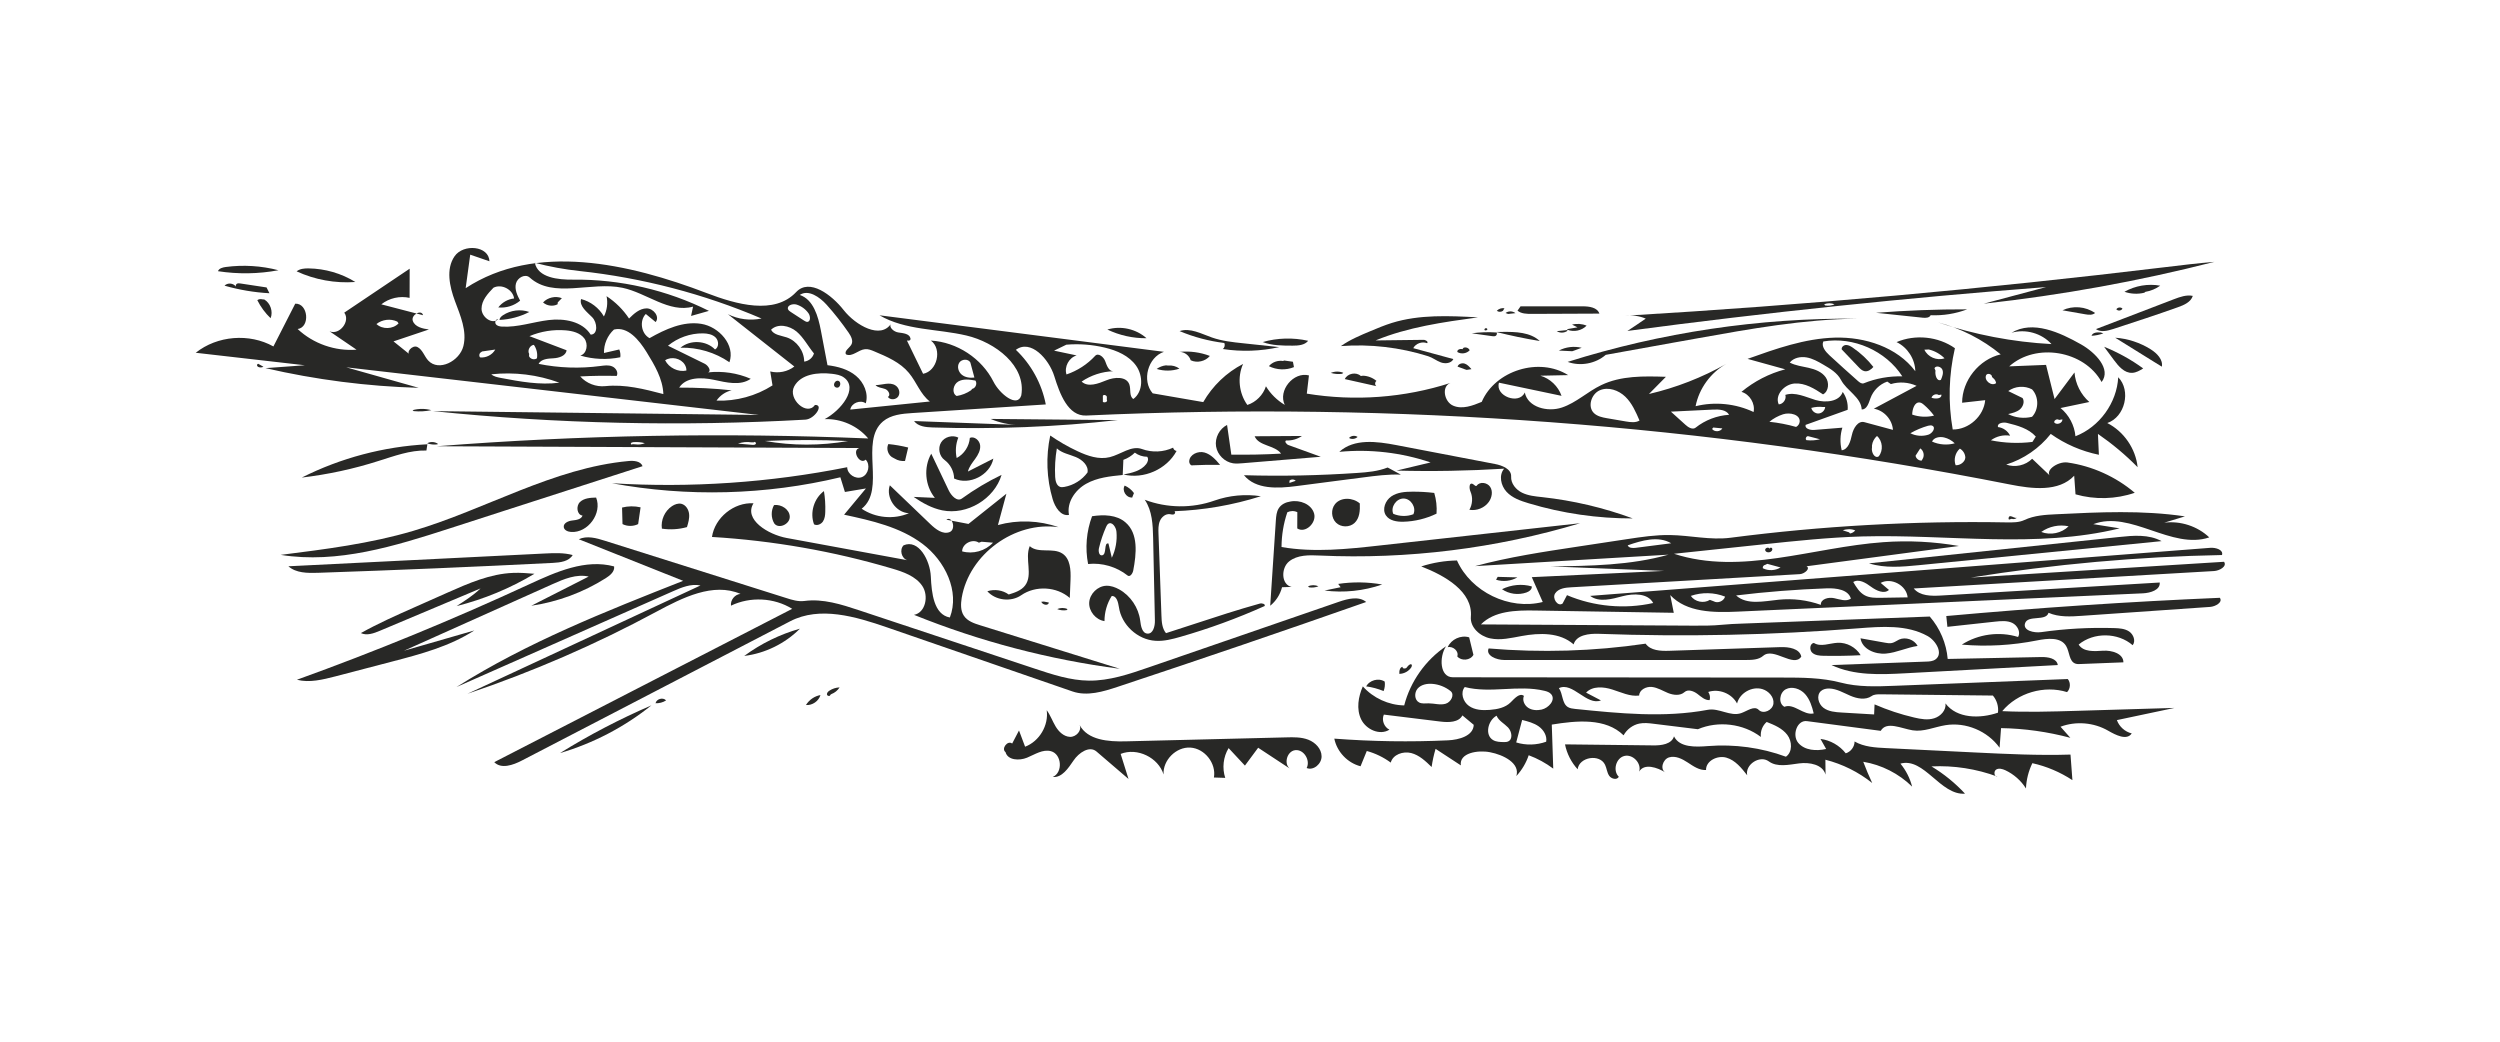 <?xml version="1.0" encoding="utf-8"?>
<!-- Generator: Adobe Illustrator 27.0.0, SVG Export Plug-In . SVG Version: 6.00 Build 0)  -->
<svg version="1.1" id="Layer_1" xmlns="http://www.w3.org/2000/svg" xmlns:xlink="http://www.w3.org/1999/xlink" x="0px" y="0px"
	 viewBox="0 0 340.16 141.73" style="enable-background:new 0 0 340.16 141.73;" xml:space="preserve">
<style type="text/css">
	.st0{fill:#282826;}
</style>
<g id="Capture_Shape_39_00000003086835289152547880000008301642897514206625_">
	<path class="st0" d="M250.59,47.54c0.76,0.8,1.53,1.6,2.29,2.4c0.23,0.24,0.48,0.49,0.8,0.56c0.46,0.1,0.91-0.21,1.22-0.57
		c-0.79-1.01-1.75-1.91-2.81-2.63c-0.27-0.18-0.56-0.36-0.89-0.36S250.54,47.21,250.59,47.54z"/>
	<path class="st0" d="M120.81,54.01c0.32,0.47,1.14,0.39,1.43-0.1c0.29-0.49,0.07-1.18-0.42-1.48c-0.78-0.49-1.78-0.04-2.69-0.03
		c0.31,0.36,0.87,0.36,1.31,0.53C120.9,53.1,121.23,53.78,120.81,54.01z"/>
	<path class="st0" d="M75.89,41.14c0.19-0.19,0.38-0.38,0.56-0.57c-0.86-0.34-1.93-0.1-2.56,0.58c0.53,0.48,1.36,0.58,1.98,0.25
		L75.89,41.14z"/>
	<path class="st0" d="M72.02,42.45c-1.18-0.42-2.54-0.25-3.58,0.44c-0.23,0.15-0.46,0.37-0.48,0.64
		C69.38,43.47,70.77,43.09,72.02,42.45z"/>
	<path class="st0" d="M34.99,49.59c-0.14,0.37,0.51,0.52,0.85,0.31c-0.24-0.14-0.48-0.27-0.72-0.41L34.99,49.59z"/>
	<path class="st0" d="M287.98,42.1c0.21,0.25,0.67,0.18,0.81-0.11c-0.23-0.25-0.71-0.18-0.85,0.13L287.98,42.1z"/>
	<path class="st0" d="M205.2,42.72c0.33-0.04,0.66-0.07,1-0.11c-0.38-0.31-0.97-0.32-1.35-0.02L205.2,42.72z"/>
	<path class="st0" d="M178.12,79.92c0.43,0.06,0.87,0.01,1.27-0.14c-0.44-0.21-0.97-0.21-1.41,0L178.12,79.92z"/>
	<path class="st0" d="M141.68,81.88c0.17,0.45,0.99,0.58,1.03,0.1c-0.23-0.04-0.46-0.08-0.69-0.13L141.68,81.88z"/>
	<path class="st0" d="M204.7,41.94c-0.38-0.06-0.78,0.07-1.04,0.35c0.24,0.18,0.6,0.18,0.84,0L204.7,41.94z"/>
	<path class="st0" d="M273.73,70.59c0.23,0.09,0.52,0.03,0.69-0.14c-0.3,0.09-0.58-0.2-0.89-0.22c-0.31-0.02-0.29,0.64-0.07,0.43
		L273.73,70.59z"/>
	<path class="st0" d="M145.26,82.88c-0.44-0.21-0.97-0.21-1.41,0c0.4,0.16,0.84,0.21,1.27,0.14L145.26,82.88z"/>
	<path class="st0" d="M213.23,44.91c-0.47,0.05-0.94,0.1-1.41,0.15c0.43,0.28,1.04,0.26,1.46-0.05L213.23,44.91z"/>
	<path class="st0" d="M59.58,60.39c-0.42-0.3-1.01-0.33-1.46-0.07c0.45,0.16,0.94,0.21,1.41,0.14L59.58,60.39z"/>
	<path class="st0" d="M183.61,59.63c0.36,0.17,0.82,0.1,1.11-0.18c-0.35-0.24-0.86-0.18-1.15,0.12L183.61,59.63z"/>
	<path class="st0" d="M182.77,50.72c-0.54-0.22-1.16-0.21-1.7,0.02c0.5,0.15,1.04,0.19,1.55,0.12L182.77,50.72z"/>
	<path class="st0" d="M285.84,45.24c-0.48-0.05-1.11-0.01-1.26,0.45c0.55-0.03,1.1-0.14,1.61-0.33L285.84,45.24z"/>
	<path class="st0" d="M89.15,95.68c0.52,0.04,1.05-0.1,1.48-0.38c-0.41-0.47-1.34-0.2-1.44,0.41L89.15,95.68z"/>
	<path class="st0" d="M56.29,55.94c0.8,0.08,1.62,0.03,2.4-0.13c-0.83-0.23-1.72-0.23-2.55,0L56.29,55.94z"/>
	<path class="st0" d="M113.12,94.44c0.46-0.17,0.86-0.5,1.12-0.91c-0.49,0.02-0.97,0.17-1.38,0.44c-0.19,0.12-0.37,0.31-0.34,0.53
		c0.04,0.22,0.44,0.28,0.45,0.05L113.12,94.44z"/>
	<path class="st0" d="M202.13,44.66c-0.07,0.02-0.13,0.08-0.15,0.15c-0.07,0.28,0.56,0.12,0.36-0.09
		C202.29,44.66,202.21,44.64,202.13,44.66z"/>
	<path class="st0" d="M198.99,47.51c-0.31-0.1-0.78,0.08-0.69,0.39c0.52,0.32,1.26,0.21,1.67-0.24c-0.12-0.32-0.54-0.48-0.85-0.33
		L198.99,47.51z"/>
	<path class="st0" d="M199.55,50.33c0.22-0.03,0.44-0.06,0.66-0.1c-0.26-0.3-0.53-0.62-0.9-0.75c-0.38-0.13-0.87,0.02-0.99,0.4
		c0.32,0.12,0.65,0.24,0.97,0.36L199.55,50.33z"/>
	<path class="st0" d="M192.11,90.5c-0.1-0.31-0.52,0.03-0.69,0.31c-0.17,0.28-0.79,0.11-0.52-0.07c-0.41-0.04-0.54,0.54-0.5,0.95
		c0.66-0.01,1.31-0.37,1.66-0.94L192.11,90.5z"/>
	<path class="st0" d="M214.19,47.7c0.34-0.13,0.68-0.25,1.02-0.38c-1.04-0.25-2.16-0.12-3.11,0.38c0.61,0.03,1.22,0.06,1.83,0.09
		L214.19,47.7z"/>
	<path class="st0" d="M111.7,94.56c-0.84,0.13-1.6,0.65-2.04,1.37c0.87,0.07,1.74-0.53,1.98-1.37L111.7,94.56z"/>
	<path class="st0" d="M203.04,45.74c0.16,0.02,0.34,0.04,0.48-0.05c0.14-0.09,0.2-0.3,0.12-0.45c-1.13-0.08-2.27-0.04-3.39,0.11
		C201.17,45.48,202.1,45.61,203.04,45.74z"/>
	<path class="st0" d="M203.56,78.88c0.95,0.31,2.04,0.19,2.9-0.32c-0.89-0.02-1.79-0.05-2.68-0.07L203.56,78.88z"/>
	<path class="st0" d="M213.26,44.86c0.88,0.36,1.96,0.13,2.62-0.55c-0.62-0.26-1.33-0.31-1.98-0.14c0.25,0.12,0.49,0.25,0.74,0.37
		c-0.48,0.08-0.96,0.16-1.44,0.25L213.26,44.86z"/>
	<path class="st0" d="M154.01,67.79c0.09-0.23,0.18-0.47,0.28-0.7c-0.32-0.45-0.76-0.8-1.26-1.02c-0.41,0.66,0.2,1.67,0.98,1.62
		L154.01,67.79z"/>
	<path class="st0" d="M158.65,49.71c-0.46,0.05-0.9,0.22-1.27,0.49c1,0.31,2.1,0.3,3.1-0.04c-0.44-0.33-1-0.48-1.54-0.42
		L158.65,49.71z"/>
	<path class="st0" d="M240.98,75.04c0.14-0.11,0.24-0.32,0.12-0.46c-0.1-0.12-0.33-0.06-0.36,0.1c-0.04-0.32-0.64-0.12-0.56,0.19
		S240.73,75.23,240.98,75.04z"/>
	<path class="st0" d="M185.88,93.39c0.82,0.11,1.62,0.33,2.38,0.64c0.16-0.41,0.21-0.85,0.15-1.29c-0.83-0.55-2.12-0.19-2.55,0.71
		L185.88,93.39z"/>
	<path class="st0" d="M35.7,40.73c-0.23-0.07-0.5-0.03-0.69,0.11c0.46,0.92,1.07,1.75,1.81,2.46c0.36-0.91-0.02-2.05-0.86-2.55
		L35.7,40.73z"/>
	<path class="st0" d="M280.63,42.22c1.03,0.18,2.06,0.36,3.08,0.54c0.46,0.08,1,0.14,1.35-0.17
		C283.79,41.69,282.03,41.55,280.63,42.22z"/>
	<path class="st0" d="M209.51,46.4c-1.31-1.21-3.28-1.26-5.07-1.24c-0.29,0-0.58,0.01-0.87,0.01
		C205.54,45.66,207.52,46.08,209.51,46.4z"/>
	<path class="st0" d="M113.62,52.65c0.08,0.06,0.18,0.1,0.28,0.1c0.45,0.02,0.61-0.78,0.18-0.93S113.26,52.38,113.62,52.65z"/>
	<path class="st0" d="M174.58,49.12c-0.71-0.12-1.47,0.15-1.93,0.7c1.05,0.53,2.32,0.58,3.41,0.13c-0.05-0.24-0.09-0.49-0.14-0.73
		c-0.4-0.06-0.8-0.12-1.2-0.17L174.58,49.12z"/>
	<path class="st0" d="M164.62,48.43c-1.31-0.5-2.74-0.69-4.13-0.55c0.68,0,1.33,0.49,1.52,1.14
		C162.88,49.43,164.01,49.17,164.62,48.43L164.62,48.43z"/>
	<path class="st0" d="M291.91,39.71c0.73-0.12,1.42-0.41,2.02-0.84c-1.65-0.3-3.41,0-4.87,0.83c0.86,0.3,1.81,0.35,2.7,0.13
		L291.91,39.71z"/>
	<path class="st0" d="M185.16,51.16c-0.63-0.59-1.82-0.36-2.18,0.42c1.43,0.32,2.86,0.64,4.29,0.96c-0.23-0.17-0.21-0.56,0.02-0.71
		c-0.51-0.43-1.17-0.69-1.84-0.71L185.16,51.16z"/>
	<path class="st0" d="M150.67,44.84c1.65,0.79,3.49,1.2,5.33,1.18C154.58,44.75,152.49,44.28,150.67,44.84z"/>
	<path class="st0" d="M204.37,80.17c0.95,0.66,2.22,0.83,3.31,0.45c0.38-0.13,0.79-0.43,0.74-0.83
		C207.09,79.41,205.62,79.55,204.37,80.17z"/>
	<path class="st0" d="M36.27,39.11c-1.19-0.18-2.37-0.36-3.56-0.54c-0.16-0.02-0.34-0.05-0.48,0.04c-0.12,0.08-0.18,0.24-0.14,0.38
		c-0.33-0.48-1.13-0.55-1.54-0.12c1.99,0.57,4.05,0.92,6.11,1.03C36.53,39.64,36.4,39.38,36.27,39.11z"/>
	<path class="st0" d="M171.8,46.54c1.29,0.49,2.71,0.49,4.09,0.49c0.76,0,1.63-0.06,2.1-0.66C175.95,45.91,173.8,45.97,171.8,46.54z
		"/>
	<path class="st0" d="M121.74,62.4c0.41,0.26,0.92,0.37,1.4,0.32c0.14-0.61,0.29-1.22,0.43-1.83c-0.89-0.22-1.79-0.38-2.7-0.47
		c-0.34,0.67,0,1.6,0.7,1.89L121.74,62.4z"/>
	<path class="st0" d="M166.01,63.25c-0.59-0.7-1.24-1.43-2.12-1.68c-0.88-0.25-2.03,0.27-2.08,1.18c-0.02,0.3,0.22,0.67,0.49,0.56
		C163.53,63.25,164.77,63.23,166.01,63.25z"/>
	<path class="st0" d="M105.32,68.72c-0.43,0.76-0.42,1.75,0.03,2.5c0.6,0.81,2.12,0.11,2.11-0.9
		C107.45,69.32,106.32,68.59,105.32,68.72z"/>
	<path class="st0" d="M37.89,36.77c-2.34-0.61-4.8-0.76-7.19-0.44c-0.41,0.06-0.9,0.18-1.04,0.57
		C32.39,37.32,35.18,37.28,37.89,36.77z"/>
	<path class="st0" d="M86.83,71.31c0.11-0.76,0.22-1.52,0.33-2.28c-0.83-0.19-1.7-0.18-2.52,0.03c0.02,0.75,0.04,1.5,0.06,2.25
		C85.35,71.64,86.17,71.64,86.83,71.31z"/>
	<path class="st0" d="M112.29,69.62c0.03-0.94-0.03-1.88-0.18-2.8c-1.36,1-1.94,2.94-1.35,4.52c0.4,0.23,0.95,0,1.21-0.38
		C112.23,70.57,112.28,70.08,112.29,69.62z"/>
	<path class="st0" d="M101.26,89.25c2.84-0.35,5.56-1.68,7.58-3.71C106.12,86.31,103.54,87.57,101.26,89.25z"/>
	<path class="st0" d="M188.07,79.53c-1.98-0.35-4.01-0.38-5.99-0.08c0.11,0.15,0.22,0.3,0.33,0.45c-0.73,0.15-1.46,0.3-2.19,0.45
		C182.84,80.69,185.56,80.4,188.07,79.53z"/>
	<path class="st0" d="M287.63,48.99c0.63,0.85,1.43,1.79,2.48,1.74c0.54-0.02,1.04-0.31,1.5-0.6c-1.64-1.2-3.44-2.19-5.32-2.95
		C286.74,47.79,287.18,48.39,287.63,48.99z"/>
	<path class="st0" d="M200.48,89.1c-0.19-0.79-0.38-1.59-0.58-2.38c-1.12-0.35-2.45,0.26-2.92,1.34c0.72-0.18,1.56,0.56,1.3,1.25
		C198.83,89.98,200.07,89.87,200.48,89.1z"/>
	<path class="st0" d="M287.8,45.95c1.74,1.08,3.49,2.16,5.23,3.25c0.37,0.23,0.75,0.46,1.12,0.69c0.18-0.97-0.67-1.82-1.5-2.35
		C291.19,46.62,289.51,46.07,287.8,45.95z"/>
	<path class="st0" d="M262.69,42.89c1.69,0.07,3.39-0.2,4.97-0.8c-4.14-0.01-8.28,0.15-12.41,0.47c2.13,0.22,4.25,0.45,6.38,0.67
		C262.03,43.27,262.53,43.25,262.69,42.89z"/>
	<path class="st0" d="M48.35,38.37c-1.9-1.18-4.13-1.82-6.36-1.85c-0.57-0.01-1.18,0.04-1.63,0.4
		C42.84,38.07,45.62,38.57,48.35,38.37z"/>
	<path class="st0" d="M200.94,66.07c-0.15,0.2-0.38-0.17-0.61-0.25c-0.45-0.16-0.44,0.64-0.25,1.07c0.34,0.79,0.28,1.73-0.15,2.47
		c1,0.18,2.08-0.26,2.66-1.09c0.41-0.59,0.56-1.42,0.17-2.02C202.37,65.65,201.36,65.49,200.94,66.07z"/>
	<path class="st0" d="M174.05,47.23c-1.62-0.17-3.25-0.34-4.87-0.52c-1.45-0.15-2.91-0.31-4.28-0.79c-1.44-0.5-2.96-1.36-4.4-0.87
		c1.94,0.82,4,1.36,6.09,1.62c0.12,0.28,0.03,0.63-0.2,0.82C168.93,47.88,171.54,47.79,174.05,47.23z"/>
	<path class="st0" d="M88.64,95.97c-4.3,1.86-8.47,4.03-12.45,6.5C80.71,101.14,84.97,98.92,88.64,95.97z"/>
	<path class="st0" d="M253.17,89.15c-0.64-1.08-1.9-1.76-3.15-1.69c-1.1,0.06-2.29,0.61-3.22,0.02c-0.55,0.08-0.63,0.93-0.24,1.31
		s1,0.43,1.55,0.44C249.8,89.26,251.49,89.24,253.17,89.15z"/>
	<path class="st0" d="M258.4,87.02c-0.33,0.15-0.62,0.39-0.97,0.47c-0.31,0.07-0.62,0.02-0.93-0.04c-1.12-0.2-2.23-0.4-3.35-0.6
		c0.21,1.47,1.98,2.21,3.45,2.08c1.48-0.13,2.85-0.83,4.32-1.04C260.46,87.02,259.29,86.62,258.4,87.02z"/>
	<path class="st0" d="M206.48,42.27c0.52,0.43,1.26,0.44,1.94,0.44c3.07-0.01,6.13-0.03,9.2-0.04c-0.28-0.84-1.38-0.99-2.26-0.99
		c-2.82,0-5.64,0-8.47,0C206.75,41.88,206.61,42.07,206.48,42.27z"/>
	<path class="st0" d="M91.43,68.87c-0.98,0.65-1.54,1.89-1.37,3.06c1.13,0.17,2.31,0.1,3.41-0.21c0.18-0.58,0.36-1.19,0.29-1.8
		c-0.07-0.61-0.45-1.22-1.05-1.37C92.27,68.45,91.81,68.62,91.43,68.87z"/>
	<path class="st0" d="M181.65,68.59c-0.58,0.72-0.52,1.88,0.14,2.53c0.66,0.65,1.84,0.67,2.52,0.03c0.69-0.65,0.76-1.71,0.71-2.65
		C184.08,67.68,182.44,67.61,181.65,68.59z"/>
	<path class="st0" d="M76.71,71.73c0.06,0.42,0.56,0.62,0.99,0.65c2.3,0.16,4.27-2.55,3.41-4.68c-0.78,0.02-1.64,0.07-2.2,0.61
		c-0.56,0.54-0.42,1.75,0.35,1.84c-0.17,0.52-0.85,0.61-1.4,0.67S76.63,71.19,76.71,71.73z"/>
	<path class="st0" d="M298.36,40.26c-0.86-0.18-1.74,0.14-2.56,0.45c-3.54,1.36-7.08,2.71-10.62,4.07c0.67,0.47,1.59,0.23,2.37-0.02
		c2.94-0.96,5.88-1.92,8.79-2.96C297.17,41.51,298.1,41.1,298.36,40.26z"/>
	<path class="st0" d="M192.15,66.9c-0.99,0-2.03,0.09-2.84,0.64s-1.28,1.74-0.75,2.57c0.48,0.74,1.49,0.9,2.38,0.88
		c1.56-0.04,3.11-0.42,4.52-1.1c0.07-0.95-0.04-1.91-0.31-2.82C194.15,66.95,193.15,66.89,192.15,66.9 M192.31,69.97
		c-0.88,0.33-1.88,0.31-2.74-0.06c-0.39-0.92,0.42-2.1,1.42-2.08S192.74,69.07,192.31,69.97z"/>
	<path class="st0" d="M58.02,61.3c0.04-0.28,0.09-0.56,0.13-0.85c-5.93,0.31-11.79,1.86-17.09,4.53c3.54-0.42,7.04-1.17,10.44-2.26
		C53.63,62.06,55.78,61.24,58.02,61.3z"/>
	<path class="st0" d="M147.54,57.12c-4.25-0.04-8.51-0.08-12.76-0.12c1.21,0.52,2.53,0.8,3.84,0.82c-4.75-0.18-9.5-0.35-14.25-0.53
		c0.55,0.74,1.6,0.84,2.52,0.87c8.4,0.27,16.82-0.06,25.17-1C150.56,57.15,149.05,57.14,147.54,57.12z"/>
	<path class="st0" d="M190.61,64.58c-0.6-0.32-1.2-0.65-1.8-0.97c-1.31,0.52-2.74,0.65-4.14,0.74c-5.13,0.35-10.27,0.46-15.41,0.31
		c1.61,1.96,4.61,1.81,7.12,1.48c1.95-0.25,3.89-0.51,5.84-0.76c1.09-0.14,2.18-0.28,3.26-0.42
		C187.18,64.74,188.9,64.51,190.61,64.58 M175.45,65.4c0.23-0.22,0.63-0.21,0.85,0.02c-0.28,0.1-0.57,0.2-0.85,0.29L175.45,65.4z"/>
	<path class="st0" d="M130.17,62.32c-0.2-0.92-0.13-1.9,0.22-2.78c-0.79-0.4-1.88-0.1-2.34,0.66c-0.47,0.76-0.25,1.86,0.47,2.39
		c0.79,0.58,1.29,1.54,1.3,2.52c2.08,0.97,4.89-0.46,5.34-2.71c-1.15,0.59-2.31,1.17-3.46,1.76c0.15-0.65,0.6-1.19,0.99-1.73
		c0.39-0.54,0.75-1.18,0.67-1.84c-0.07-0.66-0.78-1.28-1.4-1.01C131.88,60.71,131.18,61.79,130.17,62.32z"/>
	<path class="st0" d="M227.64,46.63c0.36-0.06,0.72-0.13,1.07-0.19c0.76-0.14,1.52-0.27,2.28-0.41c7.19-1.29,14.43-2.59,21.73-2.67
		c-13.34-0.12-26.69,1.87-39.42,5.88c1.73,0.63,3.79,0.25,5.19-0.96C221.55,47.73,224.6,47.18,227.64,46.63z"/>
	<path class="st0" d="M170.71,59.36c0.57,1.36,2.72,1.18,3.6,2.36c-2.25,0.13-4.51,0.17-6.77,0.14c-0.19-1.35-0.39-2.69-0.58-4.04
		c-1.04,0.52-1.68,1.76-1.5,2.91s1.17,2.13,2.32,2.31c0.43,0.06,0.86,0.03,1.29-0.01c3.55-0.29,7.1-0.59,10.64-0.88
		c-1.46-0.53-2.93-1.06-4.39-1.59c-0.29-0.1-0.6-0.53-0.31-0.63c0.76,0.04,1.52-0.18,2.14-0.61
		C175.02,59.33,172.86,59.35,170.71,59.36z"/>
	<path class="st0" d="M124.31,67.61c1.19,0.82,2.48,1.54,3.9,1.83c3.37,0.68,7.08-1.53,8.07-4.83c-1.89,0.91-3.7,1.99-5.4,3.22
		c-0.66,0.48-1.45-0.39-1.8-1.12c-0.79-1.66-1.58-3.32-2.37-4.98c-1.06,1.85-0.86,4.35,0.49,6.01
		C126.23,67.69,125.27,67.65,124.31,67.61z"/>
	<path class="st0" d="M193.67,46.24c-2.17,0.03-4.34,0.05-6.51,0.08c4.42-1.82,9.21-2.49,13.95-3.14
		c-3.94-0.21-7.97-0.41-11.73,0.76c-0.99,0.31-1.95,0.71-2.9,1.11c-1.39,0.58-2.8,1.17-4.03,2.04c4-0.3,8.05,0.17,11.87,1.38
		c0.61,0.19,1.13,0.62,1.73,0.84c0.6,0.22,1.42,0.13,1.7-0.45c-1.82-0.5-3.64-1-5.46-1.49c0.35-0.64,1.21-0.95,1.89-0.67
		C194.39,46.49,193.97,46.23,193.67,46.24L193.67,46.24z"/>
	<path class="st0" d="M72.72,78.07c-0.97-0.08-1.93-0.16-2.9-0.12c-3.12,0.12-6.06,1.41-8.92,2.68c-1.53,0.68-3.06,1.36-4.59,2.04
		c-2.44,1.08-4.88,2.17-7.21,3.47c0.81,0.38,1.75,0.04,2.58-0.31c4.57-1.92,9.14-3.84,13.71-5.77c-0.98,0.94-2.13,1.68-3.27,2.41
		C65.84,81.53,69.42,80.05,72.72,78.07z"/>
	<path class="st0" d="M139.48,79.66c-0.52,0.69-1.41,0.98-2.23,1.23c-0.82-0.6-1.94-0.76-2.91-0.44c1.13,1.26,3.22,1.5,4.61,0.54
		c1.95-1.35,4.82-1.19,6.61,0.37c0.03-0.83,0.06-1.66,0.1-2.48c0.05-1.31-0.02-2.86-1.12-3.57c-1.3-0.84-3.29,0.04-4.43-1
		C139.4,76,140.58,78.2,139.48,79.66z"/>
	<path class="st0" d="M148.59,70.24c-0.77,2.06-0.96,4.34-0.54,6.5c1.91-0.2,3.88,0.38,5.38,1.57c0.32,0.25,0.68-0.27,0.76-0.67
		c0.44-2.29,0.72-5.05-1.05-6.56C151.94,70.03,150.17,70,148.59,70.24 M150.82,73.95c-0.67-0.17-0.18,1.51-0.87,1.61
		c-0.42,0.06-0.52-0.57-0.42-0.98c0.23-0.99,0.56-1.96,0.97-2.89c0.07-0.15,0.15-0.31,0.28-0.41c0.52-0.37,1.08,0.44,1.13,1.07
		c0.11,1.21-0.11,2.45-0.63,3.54C151.13,75.24,150.97,74.6,150.82,73.95z"/>
	<path class="st0" d="M254.3,76.65c2.18,0.69,4.52,0.47,6.8,0.25c11-1.09,22.01-2.18,33.01-3.27c-1.73-0.95-3.83-0.77-5.8-0.56
		C276.98,74.26,265.64,75.46,254.3,76.65z"/>
	<path class="st0" d="M39.24,77.05c1.04,0.93,2.59,0.93,3.98,0.89c10.67-0.36,21.34-0.81,32-1.35c1.01-0.05,2.19-0.2,2.7-1.07
		c-1.22-0.33-2.51-0.27-3.77-0.21C62.51,75.89,50.88,76.47,39.24,77.05z"/>
	<path class="st0" d="M155.96,63.15c-0.71,0.92-1.95,1.2-3.1,1.41c2.75,0.68,5.89-0.7,7.23-3.2c-0.23-0.03-0.43-0.22-0.47-0.45
		c-1.31,0.62-2.87,0.69-4.23,0.19c-1.45-0.53-2.88,0.73-4.38,1.1c-1.48,0.37-3.02-0.16-4.4-0.81c-1.29-0.6-2.54-1.32-3.71-2.13
		c-0.61,2.85-0.5,5.86,0.33,8.66c0.32,1.09,1.11,2.36,2.22,2.14c-0.33-1.69,0.83-3.39,2.33-4.23c1.5-0.85,3.27-1.03,4.98-1.2
		c0.03-0.69,0.06-1.37,0.09-2.06c0.58-0.21,1.12-0.54,1.56-0.98c0.48,0.36,1.08,0.56,1.68,0.56
		C156.32,62.43,156.18,62.86,155.96,63.15 M143.57,64.9c-0.07-1.3,0.01-2.61,0.23-3.89c0.69,0.65,1.7,0.81,2.58,1.18
		c0.88,0.36,1.77,1.17,1.59,2.1c-0.75,1.02-1.89,1.74-3.14,1.96c-0.19,0.03-0.4,0.06-0.58,0C143.75,66.08,143.6,65.43,143.57,64.9z"
		/>
	<path class="st0" d="M190.01,64.03c4.89,0.13,9.78,0.04,14.65-0.26c-0.75,0.88-0.46,2.29,0.32,3.14s1.92,1.24,3.02,1.57
		c4.59,1.38,9.38,2.07,14.17,2.06c-3.98-1.46-8.13-2.44-12.34-2.9c-0.93-0.1-1.89-0.19-2.73-0.6s-1.54-1.26-1.49-2.2
		c0.06-1.02-1.21-1.52-2.21-1.71c-4.47-0.86-8.94-1.71-13.41-2.57c-2.66-0.51-5.76-0.91-7.76,0.92c4.18-0.4,8.44,0.09,12.42,1.44
		C193.1,63.28,191.56,63.66,190.01,64.03z"/>
	<path class="st0" d="M245.09,89.34c-0.23-1.11-1.71-1.33-2.85-1.29c-5.04,0.17-10.08,0.33-15.13,0.5c-1.16,0.04-2.53-0.02-3.2-0.97
		c-7.06,1.04-14.25,1.25-21.36,0.65c-0.43,0.96,1.06,1.57,2.11,1.57c10.98,0,21.95,0,32.93,0c0.81,0,1.7-0.03,2.31-0.56
		C241.31,88,244.07,90.91,245.09,89.34z"/>
	<path class="st0" d="M156.9,73.21c0.08,3.74,0.16,7.48,0.24,11.22c0.02,0.77-0.24,1.83-1.01,1.78c-0.74-0.04-0.9-1.04-0.99-1.77
		c-0.22-1.75-1.31-3.38-2.85-4.24c-0.54-0.3-1.15-0.52-1.76-0.5c-1.19,0.04-2.26,1.1-2.33,2.29c-0.06,1.19,0.9,2.35,2.08,2.52
		c0-1.2,0.34-2.4,0.98-3.41c0.66-0.07,0.88,0.84,0.98,1.49c0.34,2.42,2.53,4.45,4.97,4.6c1.16,0.08,2.32-0.23,3.44-0.55
		c3.9-1.12,7.72-2.52,11.42-4.18c0.14-0.28-0.36-0.42-0.67-0.33c-2.95,0.82-5.86,1.77-8.78,2.73c-1.32,0.43-2.64,0.86-3.97,1.29
		c-0.54-0.65-0.59-1.55-0.62-2.39c-0.13-3.71-0.27-7.43-0.4-11.14c-0.02-0.58-0.04-1.19,0.19-1.73c0.22-0.54,0.76-0.99,1.34-0.93
		c0.19,0.02,0.4,0.1,0.58,0.02c0.18-0.08,0.21-0.41,0.02-0.42c4-0.14,7.98-0.83,11.8-2.04c-2.11-0.32-4.3-0.12-6.31,0.59
		c-3.04,1.08-6.47,1.04-9.49-0.11C156.78,69.49,156.86,71.41,156.9,73.21z"/>
	<path class="st0" d="M87.43,63.43c-0.25-0.69-1.18-0.77-1.91-0.7c-10.25,0.94-19.42,6.58-29.29,9.5
		c-5.87,1.74-11.97,2.5-18.04,3.27c7.75,1.24,15.56-1.2,23.02-3.61c2.56-0.83,5.11-1.65,7.67-2.48
		C75.06,67.42,81.24,65.42,87.43,63.43L87.43,63.43z"/>
	<path class="st0" d="M173.99,69.16c-0.3,0.47-0.35,1.06-0.39,1.62c-0.26,3.88-0.51,7.76-0.77,11.64c0.79-0.64,1.36-1.54,1.61-2.52
		c0.44-0.01,0.88-0.03,1.31-0.04c-1.43-0.29-1.48-2.56-0.35-3.47s2.73-0.87,4.19-0.8c11.94,0.54,23.97-0.96,35.41-4.4
		c-9.06,1.01-18.11,2.01-27.17,3.02c-4.48,0.5-9.03,0.99-13.46,0.22c0.01-1.61,0.27-3.21,0.79-4.73c0.42-0.21,0.94-0.22,1.36-0.01
		c0,0.74-0.01,1.47-0.01,2.21c1.11,0.72,2.66-0.77,2.29-2.04c-0.37-1.27-1.93-1.88-3.23-1.62
		C174.95,68.33,174.33,68.62,173.99,69.16z"/>
	<path class="st0" d="M54.97,88.54c6.74-3.02,13.47-6.04,20.21-9.06c1.56-0.7,3.26-1.41,4.92-1.03c-2.6,1.32-5.2,2.65-7.81,3.97
		c3.59-0.53,7.06-1.81,10.13-3.75c0.59-0.37,1.24-0.91,1.14-1.6c-3.88-1.05-7.89,0.74-11.53,2.42c-10.35,4.79-20.9,9.13-31.63,13
		c1.72,0.44,3.52-0.02,5.24-0.46c2.58-0.67,5.15-1.35,7.73-2.02c3.87-1.01,7.81-2.06,11.17-4.23
		C61.35,86.69,58.16,87.61,54.97,88.54z"/>
	<path class="st0" d="M221.43,45.03c18.93-2.52,37.93-4.51,56.97-5.97c-2.83,0.75-5.65,1.51-8.48,2.26
		c10.58-1.16,21.07-3.06,31.38-5.69c-2.24,0.18-4.46,0.45-6.69,0.72c-24.42,2.95-48.92,5.16-73.48,6.61
		c0.95-0.11,1.92,0.02,2.8,0.39C223.11,43.92,222.27,44.48,221.43,45.03 M248.2,41.42c0.44-0.21,0.97-0.21,1.41,0
		c-0.4,0.16-0.84,0.21-1.27,0.14L248.2,41.42z"/>
	<path class="st0" d="M288.92,90.12c0-1.2-1.58-1.66-2.78-1.58c-1.2,0.08-2.68,0.19-3.31-0.84c2.05-1.7,5.34-1.66,7.35,0.09
		c0.44-0.57,0.12-1.45-0.47-1.86c-0.59-0.4-1.35-0.45-2.06-0.47c-3.32-0.1-6.64,0.08-9.92,0.55c-0.99,0.14-2.49-0.22-2.2-1.18
		c0.36-1.21,2.85-0.24,3.2-1.45c1.41,0.61,3.02,0.52,4.56,0.41c5.81-0.4,11.61-0.81,17.42-1.21c0.74-0.05,1.77-0.64,1.33-1.24
		c-12.43,0.53-24.84,1.36-37.22,2.48c0.05,0.49,0.1,0.98,0.15,1.47c2.17-0.24,4.35-0.47,6.52-0.71c0.77-0.08,1.6-0.16,2.3,0.17
		c0.7,0.33,1.19,1.25,0.8,1.92c-2.54-0.79-5.42-0.4-7.66,1.04c3.41,0.3,6.87,0.1,10.23-0.57c1.41-0.28,3.22-0.49,3.96,0.75
		c0.49,0.81,0.39,2.12,1.29,2.41c0.21,0.07,0.43,0.06,0.65,0.05C285,90.28,286.96,90.2,288.92,90.12z"/>
	<path class="st0" d="M149.19,102.25c1.45,1.25,2.9,2.49,4.36,3.74c-0.36-1.14-0.72-2.27-1.07-3.41c2.25-0.9,5.13,0.49,5.84,2.8
		c-0.12-1.94,1.71-3.78,3.65-3.66c1.95,0.12,3.54,2.15,3.2,4.07c0.51,0.02,1.02,0.03,1.54,0.05c-0.44-1.33-0.27-2.85,0.46-4.05
		c0.74,0.79,1.48,1.59,2.22,2.38c0.6-0.81,1.2-1.62,1.8-2.43c1.48,0.98,2.97,1.95,4.45,2.93c-1.04-0.55-0.59-2.46,0.59-2.6
		c1.17-0.14,2.1,1.38,1.56,2.43c0.94,0.39,2.05-0.58,2.03-1.6c-0.01-1.02-0.85-1.88-1.8-2.25c-0.95-0.37-2-0.35-3.03-0.32
		c-7.28,0.18-14.56,0.36-21.84,0.54c-2.34,0.06-5.18-0.16-6.26-2.24c0.37,0.75-0.47,1.67-1.31,1.63c-0.84-0.04-1.52-0.7-1.95-1.42
		c-0.43-0.72-0.71-1.53-1.21-2.21c0.29,2.06-0.99,4.23-2.94,4.97c-0.28-0.74-0.56-1.48-0.83-2.21c-0.31,0.59-0.62,1.18-0.93,1.78
		c-0.61-0.49-1.53,0.7-0.9,1.17c0.29,1.11,1.87,1.19,2.93,0.75c1.06-0.44,2.14-1.18,3.25-0.88c1.48,0.4,1.65,2.91,0.24,3.51
		c1.26,0.12,2.11-1.19,2.83-2.24C146.78,102.42,148.23,101.43,149.19,102.25z"/>
	<path class="st0" d="M99.46,82.41c2.61-1.26,5.86-1.1,8.33,0.43c-13.51,6.95-27.03,13.91-40.54,20.86
		c0.93,0.97,2.55,0.41,3.74-0.21c12.18-6.32,24.35-12.64,36.53-18.96c4.03-2.09,8.9-0.64,13.19,0.84c8.4,2.9,16.81,5.81,25.21,8.71
		c2,0.69,4.18,0.03,6.19-0.64c11.29-3.74,22.56-7.59,33.78-11.53c-0.99-0.83-2.48-0.45-3.71-0.03c-8.63,2.98-17.27,5.95-25.9,8.93
		c-2.64,0.91-5.34,1.83-8.13,1.8c-2.51-0.03-4.94-0.83-7.32-1.62c-7.98-2.65-15.95-5.3-23.93-7.95c-2.41-0.8-4.93-1.61-7.45-1.27
		c-0.83,0.11-1.67-0.14-2.47-0.4c-8.22-2.6-16.45-5.19-24.67-7.79c-1.16-0.37-2.45-0.73-3.56-0.21c4.73,1.89,9.46,3.77,14.2,5.66
		C82.38,83.2,71.73,87.4,62.11,93.48c9.81-4.34,19.62-8.68,29.43-13.02c1.19-0.53,2.49-1.07,3.77-0.8
		C84.74,84.57,74.17,89.48,63.6,94.4c8.86-2.99,17.47-6.72,25.7-11.16c3.57-1.92,7.74-4.03,11.46-2.43
		C100,80.86,99.36,81.64,99.46,82.41z"/>
	<path class="st0" d="M232.13,104.77c-0.03-1.26,1.57-2.03,2.77-1.68c1.21,0.35,2.06,1.41,2.83,2.4c-0.31-1.47,1.72-2.78,2.93-1.9
		c1.15,0.84,2.73,0.46,4.14,0.28c1.41-0.18,3.22,0.15,3.59,1.53c-0.01-0.68-0.02-1.35-0.02-2.03c2.32,0.59,4.51,1.68,6.37,3.17
		c-0.44-0.95-0.85-1.91-1.22-2.89c2.49,0.41,4.85,1.61,6.65,3.38c-0.29-1.14-0.84-2.22-1.59-3.13c3.24-0.89,5.44,4.35,8.79,4.09
		c-1.34-1.44-2.88-2.7-4.57-3.71c3.05-0.15,6.12,0.33,8.98,1.39c-0.44,0.05-0.55-0.7-0.19-0.95c0.37-0.24,0.86-0.1,1.26,0.08
		c1.15,0.54,2.14,1.41,2.81,2.48c0.05-1.19,0.35-2.37,0.87-3.44c1.94,0.43,3.79,1.22,5.45,2.31c-0.09-1.16-0.17-2.32-0.26-3.48
		c-4.35,0.14-8.71-0.08-13.06-0.29c-4-0.2-8.01-0.39-12.01-0.59c-1.48-0.07-3.02-0.16-4.31-0.9c0,0.72-0.51,1.4-1.2,1.61
		c-0.84-1.07-2.1-1.79-3.44-1.96c0.26,0.46,0.52,0.91,0.77,1.37c-1.33,0.3-2.92,0.21-3.8-0.84c-0.87-1.05-0.16-3.13,1.19-2.95
		c3.35,0.44,6.69,0.88,10.04,1.32c0.78-1.36,2.79-0.32,4.34-0.07c1.5,0.24,2.97-0.46,4.47-0.7c2.76-0.45,5.73,0.79,7.36,3.07
		c0.07-0.89,0.14-1.78,0.2-2.67c3.18,0.05,6.36,0.5,9.43,1.32c-0.45-0.5-0.89-1.01-1.34-1.51c2.1-0.79,4.54-0.58,6.48,0.54
		c1.04,0.6,2.55,1.37,3.21,0.37c-0.92-0.22-1.7-0.92-2.02-1.81c2.61-0.55,5.23-1.11,7.84-1.66c-4.46,0.13-8.93,0.26-13.39,0.4
		c-3.35,0.1-6.7,0.2-10.05,0.04c2.08-2.5,5.72-3.56,8.82-2.59c0.47-0.46,0.51-1.28,0.1-1.78c-7.85,0.31-15.71,0.61-23.56,0.92
		c-2.47,0.1-4.97,0.19-7.36-0.44c-2.57-0.67-5.26-0.68-7.91-0.68c-12.17-0.01-24.33-0.02-36.5-0.03c-2.78,0-5.57,0-8.35-0.01
		c-1.77,0-1.88-2.74-0.92-4.22c-2.79,1.88-4.85,4.8-5.69,8.05c-2.12-0.04-4.22-1-5.63-2.59c-0.62,1.41-0.9,3.09-0.23,4.48
		c0.67,1.39,2.54,2.24,3.85,1.41c-0.73-0.35-1.09-1.31-0.76-2.05c2.57,0.32,5.15,0.63,7.72,0.95c1.09,0.13,2.46,0.13,2.97-0.84
		c0.51,0.43,1.03,0.85,1.54,1.28c-0.04,1.5-1.99,2.04-3.49,2.11c-5.16,0.24-10.33,0.16-15.48-0.23c0.36,1.79,1.8,3.31,3.57,3.76
		c0.28-0.69,0.57-1.38,0.85-2.08c1.17,0.32,2.28,0.86,3.26,1.58c0.29-1.1,1.68-1.58,2.78-1.3c1.1,0.28,1.97,1.11,2.78,1.9
		c0.12-0.84,0.3-1.66,0.54-2.47c1.15,0.75,2.29,1.5,3.44,2.25c-0.25-1.69,2.29-2.12,3.97-1.79c1.8,0.34,4.12,1.49,3.58,3.24
		c0.75-0.81,1.33-1.78,1.68-2.83c1.19,0.44,2.32,1.06,3.34,1.82c-0.07-2-0.13-3.99-0.2-5.99c3.38-0.55,7.33-0.94,9.77,1.46
		c0.44-0.81,1.25-1.42,2.15-1.6c0.64-0.13,1.3-0.05,1.95,0.03c2,0.25,4.01,0.5,6.01,0.74c2.77-1.18,6.17-0.77,8.57,1.05
		c-0.09-0.75,0.21-1.54,0.79-2.04c1.04,0.41,2.12,0.86,2.8,1.75s0.73,2.35-0.18,2.98c-3.37-1.24-7.01-1.73-10.59-1.45
		c-1.71,0.14-3.88,0.22-4.64-1.32c-0.31,1.06-1.71,1.25-2.81,1.23c-4.01-0.05-8.01-0.1-12.02-0.14c0.25,1.26,0.86,2.45,1.72,3.39
		c0.2-1.68,3.01-2.14,3.73-0.61c0.23,0.48,0.26,1.05,0.56,1.49s1.07,0.62,1.31,0.14c-0.85-0.82-0.4-2.54,0.75-2.83
		c1.15-0.29,2.37,0.99,2.02,2.13c0.67-1.17,2.46-0.59,3.6,0.13c-0.81-0.41-0.4-1.81,0.47-2.07c0.87-0.26,1.78,0.2,2.54,0.7
		C230.41,104.26,231.23,104.83,232.13,104.77 M223.03,94.64c0.02-0.78,0.96-1.26,1.74-1.17c0.78,0.09,1.47,0.53,2.2,0.83
		c0.73,0.29,1.64,0.4,2.23-0.13c0.48-0.43,1.24-0.14,1.75,0.24c0.51,0.39,1.03,0.89,1.67,0.85c0.11-0.37,0.03-0.79-0.19-1.11
		c1.45-0.49,3.21,0.21,3.92,1.57c0.36-1.43,2.03-2.38,3.44-1.96c0.87,0.26,1.62,1.09,1.51,1.98c-0.11,0.9-1.37,1.49-2,0.85
		c-0.61-0.62-1.57,0.16-2.39,0.44c-1.46,0.51-3.02-0.74-4.54-0.45c-5.94,1.11-12.05,0.49-18.05-0.12c-0.35-0.04-0.71-0.08-1-0.26
		c-0.81-0.52-0.65-1.78-1.21-2.57c1.88-0.9,3.78,2.44,5.72,1.67c-0.67-0.35-1.35-0.71-2.02-1.06c0.87-0.92,2.36-0.81,3.57-0.42
		C220.57,94.19,221.78,94.8,223.03,94.64 M260.46,97.63c-1.85-0.43-3.66-1.03-5.4-1.79c-0.02,0.46-0.04,0.92-0.06,1.37
		c-1.47-0.09-2.93-0.17-4.4-0.26c-0.87-0.05-1.8-0.12-2.5-0.65c-0.7-0.53-0.99-1.68-0.34-2.27c0.3-0.27,0.73-0.36,1.14-0.35
		c1.01,0.03,1.92,0.58,2.85,0.98c0.93,0.4,2.07,0.63,2.91,0.05c0.34-0.24,0.79-0.24,1.21-0.24c5.1,0.06,10.2,0.11,15.29,0.17
		c0.54,0.63,0.8,1.5,0.69,2.33c-2.45,0.84-5.59,0.81-7.14-1.26c0.12,0.91-0.65,1.75-1.53,2.02
		C262.3,98.01,261.35,97.84,260.46,97.63 M205.55,95.56c-0.73,0.73-1.81,0.95-2.84,1.03c-0.98,0.08-2.04,0.03-2.84-0.54
		c-0.81-0.57-1.2-1.81-0.57-2.57c3.51,0.91,7.3-0.34,10.83,0.51c0.35,0.08,0.72,0.2,0.95,0.49c0.61,0.77-0.37,1.86-1.33,2.07
		c-0.61,0.13-1.29,0.1-1.81-0.24c-0.53-0.34-0.84-1.05-0.59-1.62C206.78,94.22,206.07,95.04,205.55,95.56 M194.39,95.7
		c-0.44,0-0.91,0.08-1.3-0.12c-0.65-0.34-0.68-1.34-0.2-1.89c0.48-0.55,1.28-0.7,2.01-0.64c0.89,0.07,1.77,0.42,2.47,0.98
		c0.6,0.48,0.05,1.53-0.69,1.73C195.94,95.97,195.16,95.7,194.39,95.7 M246.78,97.07c-1.37,0.32-2.69-1.43-3.99-0.9
		c-0.86-0.46-0.67-1.92,0.18-2.38s1.98-0.08,2.63,0.64S246.55,96.12,246.78,97.07 M207.11,97.96c0.79,0.2,1.6,0.41,2.26,0.88
		c0.66,0.47,1.15,1.28,1.01,2.08c-1.3,0.47-2.76,0.51-4.08,0.1C206.57,100,206.84,98.98,207.11,97.96 M204.61,100.97
		c-0.5-0.01-1.02-0.02-1.45-0.27c-1.17-0.68-0.72-2.67,0.47-3.32c0.29,0.7,1.04,1.06,1.56,1.6c0.52,0.54,0.69,1.62,0,1.91
		C205.01,100.97,204.81,100.97,204.61,100.97z"/>
	<path class="st0" d="M201.5,84.96c1.83-1.85,4.75-1.93,7.35-1.89c6.3,0.1,12.6,0.21,18.89,0.31c-0.16-0.8-0.32-1.61-0.48-2.41
		c2.22,2.38,5.92,2.4,9.18,2.25c18.38-0.83,36.77-1.66,55.15-2.49c1.01-0.05,2.37-0.46,2.27-1.47c-9.92,0.59-19.85,1.18-29.77,1.77
		c-1.32,0.08-2.86,0.07-3.7-0.96c13.62-0.79,27.24-1.58,40.85-2.37c0.76-0.04,1.82-0.64,1.37-1.26
		c-11.49,0.72-22.97,1.44-34.46,2.15c11.3-1.82,22.74-2.85,34.18-3.07c0.23-0.71-0.85-1.04-1.59-0.98
		c-28.13,2.18-56.25,4.36-84.38,6.54c1.22,0.93,2.95,0.43,4.43,0.04c1.49-0.39,3.43-0.42,4.15,0.93c-3.89,0.87-8.06,0.49-11.73-1.07
		c-0.2,0.38-0.4,0.76-0.6,1.14c-0.65,0.48-1.46-0.71-1.01-1.38c0.45-0.68,1.38-0.79,2.18-0.83c10.37-0.6,20.74-1.19,31.12-1.79
		c0.64-0.04,1.48-0.78,0.9-1.07c6.91-0.92,13.82-1.84,20.74-2.76c-3.39-0.59-6.85-0.77-10.28-0.52c-9.58,0.68-19.36,4.56-28.49,1.58
		c4-0.42,8.01-0.85,12.01-1.27c4.53-0.48,9.07-0.96,13.62-1.09c11.71-0.32,23.64,1.68,35.01-1.1c-1.2-0.19-2.39-0.38-3.59-0.57
		c5.05-1.94,10.66,3.53,15.78,1.8c-1.61-1.53-3.93-2.28-6.13-2c0.94-0.29,1.88-0.57,2.82-0.86c-5.78-0.86-11.66-0.58-17.49-0.29
		c-1.49,0.07-3.01,0.15-4.36,0.79c-0.73,0.34-1.57,0.33-2.38,0.32c-12.57-0.23-25.15,0.47-37.62,2.09
		c-2.72,0.35-5.47-0.33-8.22-0.37c-1.94-0.03-3.87,0.26-5.79,0.55c-2.24,0.34-4.49,0.68-6.73,1.02c-4.7,0.71-9.41,1.42-14,2.66
		c8.77-0.52,17.55-1.04,26.32-1.56c-5.18,1.46-10.64,1.53-16.02,1.6c5.14,0.2,10.28,0.41,15.42,0.61c-6,0.28-12,0.57-18,0.85
		c0.5,1.13,0.99,2.25,1.49,3.38c-4.55,1.15-9.75-1.37-11.67-5.65c-1.65,0.03-3.29,0.3-4.86,0.81c3.22,1.25,7.04,3.41,6.75,6.85
		c-0.12,1.43,1.22,2.65,2.63,2.94c1.41,0.3,2.86-0.06,4.28-0.32c2.43-0.45,5.22-0.51,7.07,1.14c0.37-1.29,2.09-1.49,3.44-1.44
		c11.77,0.43,23.56,0.18,35.3-0.75c3.2-0.25,6.61-0.51,9.42,1.05c1.17,0.65,2.17,2.4,1.08,3.18c-0.36,0.26-0.84,0.29-1.28,0.3
		c-4.29,0.16-8.58,0.31-12.87,0.47c3.08,1.46,6.64,1.3,10.03,1.12c6.92-0.37,13.84-0.75,20.76-1.12c-0.13-0.91-1.33-1.11-2.25-1.09
		c-4.24,0.09-8.49,0.17-12.73,0.26c-0.18-2.12-1.05-4.17-2.44-5.77c-8.52,0.32-17.05,0.64-25.57,0.96c-0.9,0.03-1.81,0.07-2.71,0.16
		c-1.27,0.13-2.55,0.12-3.83,0.12C220.83,85.06,211.17,85.01,201.5,84.96 M247.75,82.3c-1.83-0.65-3.81-0.9-5.74-0.7
		c-2,0.2-4.3,0.76-5.79-0.58c4.1-0.5,8.22-0.82,12.35-0.97c1.28-0.04,2.91,0.16,3.27,1.4c-0.65,0.45-1.51,0.1-2.28-0.06
		C248.79,81.21,247.7,81.51,247.75,82.3 M259.56,81.28c-1.21,0.02-2.43,0.04-3.64,0.06c-0.74,0.01-1.52,0.02-2.18-0.33
		c-0.72-0.38-1.17-1.12-1.58-1.82c0.76-0.47,1.71,0.11,2.43,0.65c0.72,0.53,1.77,1.02,2.43,0.43c-0.38-0.32-0.75-0.64-1.13-0.96
		C257.35,78.53,259.41,79.65,259.56,81.28 M232.65,81.62c-0.82,0.53-2.05,0.27-2.59-0.54c1.5-0.52,3.19-0.49,4.66,0.1
		c-0.18,0.62-1,0.96-1.56,0.63 M227.39,73.92c-1.61,0.21-3.23,0.41-4.84,0.62c-0.41,0.05-0.93,0.04-1.08-0.34
		C223.4,73.53,225.63,72.88,227.39,73.92 M277.74,72.38c1.06-0.76,2.45-1.05,3.72-0.77C280.52,72.55,278.99,72.87,277.74,72.38
		 M240.47,76.72c0.6,0.16,1.2,0.32,1.8,0.49c-0.71,0.44-1.66,0.49-2.41,0.11c-0.06-0.2,0.1-0.44,0.31-0.46 M251.59,72.43
		c-0.28-0.09-0.57-0.18-0.85-0.27c0.54-0.21,1.16-0.21,1.69,0.01c-0.17,0.22-0.43,0.37-0.71,0.42L251.59,72.43z"/>
	<path class="st0" d="M237.78,48.83c1.71,0.47,3.42,0.94,5.13,1.42c-2.18,0.57-4.23,1.63-5.96,3.07c1.13,0.32,1.89,1.59,1.65,2.74
		c-2.43-1.15-5.27-1.44-7.89-0.79c0.47-2.41,2.06-4.59,4.21-5.78c-3.3,1.87-6.87,3.26-10.56,4.12c0.77-0.78,1.54-1.56,2.31-2.34
		c-2.99-0.1-6.11-0.17-8.8,1.13c-1.86,0.89-3.4,2.4-5.35,3.05c-1.95,0.66-4.65-0.03-5.05-2.05c-0.77,1.74-4.09,0.48-3.51-1.33
		c2.84,0.6,5.67,1.19,8.51,1.79c-0.45-1.3-1.56-2.36-2.88-2.74c1.26-0.03,2.52-0.05,3.78-0.08c-3.94-2.49-9.92-0.64-11.76,3.64
		c-1.24,0.52-2.65,1.05-3.88,0.52c-1.24-0.52-1.63-2.66-0.36-3.1c-6.28,2.03-13.04,2.53-19.56,1.46c0.1-0.83,0.19-1.66,0.29-2.48
		c-2.1-0.55-4.24,2.06-3.29,4.01c-1.04-0.62-1.93-1.49-2.56-2.53c-0.38,1.18-1.35,2.16-2.53,2.54c-1.15-1.59-1.38-3.8-0.58-5.58
		c-2.26,1.16-4.16,2.99-5.42,5.19c-2.29-0.4-4.59-0.8-6.88-1.19c-1.51-1.74-0.66-4.91,1.53-5.65c-12.9-1.66-25.8-3.31-38.7-4.97
		c3.51,2.06,7.86,1.82,11.82,2.75c3.96,0.93,8.16,4.14,7.47,8.15c-0.54,1.75-2.96-0.22-3.78-1.86c-1.6-3.18-4.97-5.39-8.52-5.6
		c1.57,1.17,0.86,4.17-1.06,4.52c-0.79-1.62-1.57-3.24-2.36-4.85c-0.62,0.2,0.78,0.65,0.64,0.02c-0.14-0.63-0.99-0.7-1.63-0.79
		c-0.64-0.08-1.41-0.75-0.98-1.24c-1.41,2.23-4.84,0.27-6.47-1.8c-1.63-2.08-4.66-4.39-6.47-2.46c-2.96,3.15-8.14,1.68-12.17,0.14
		c-10.62-4.06-23.29-6.9-32.8-0.67c0.21-1.52,0.42-3.04,0.62-4.56c0.87,0.3,1.74,0.6,2.61,0.9c-0.05-2.11-3.54-2.42-4.74-0.68
		s-0.68,4.11,0.05,6.09c0.74,1.98,1.66,4.08,1.15,6.13c-0.51,2.05-3.36,3.52-4.79,1.96c-0.53-0.58-0.76-1.47-1.46-1.83
		c-0.7-0.36-1.69,0.81-0.95,1.09c-0.77-0.62-1.54-1.24-2.31-1.86c1.61-0.54,3.22-1.08,4.82-1.62c-0.86-0.11-1.89-0.34-2.19-1.16
		c-0.3-0.82,1.19-1.63,1.39-0.78c-1.89-0.49-3.79-0.99-5.68-1.48c1.07-0.85,2.53-1.18,3.85-0.88c0-1.32,0.01-2.64,0.01-3.97
		c-2.97,1.99-5.93,3.99-8.9,5.98c0.87,1.17-0.66,3.11-2,2.54c1.22,0.83,2.45,1.66,3.67,2.5c-2.9,0.23-5.89-0.81-8.01-2.81
		c1.74-0.25,1.43-3.53-0.33-3.45c-0.99,1.94-1.98,3.88-2.97,5.82c-3.27-1.83-7.64-1.48-10.57,0.86c4.95,0.57,9.9,1.13,14.85,1.7
		c-1.79,0.13-3.57,0.26-5.36,0.39c6.84,1.58,13.83,2.48,20.85,2.68c-3.29-0.93-6.57-1.86-9.86-2.79
		c18.71,2.16,37.42,4.32,56.14,6.48c-14.78-0.17-29.55-0.35-44.33-0.52c16.82,1.73,33.77,2.11,50.65,1.16
		c1.27-0.07,2.58-2.06,1.31-2c-1.08,1.58-3.73-0.83-2.82-2.52c0.91-1.69,3.22-1.94,5.13-1.72c0.57,0.07,1.16,0.16,1.63,0.5
		c2.04,1.46-0.4,4.49-2.62,5.67c2.24-0.09,4.5,0.91,5.93,2.63c-19.56-0.82-39.18-0.47-58.7,1.06c19.16,0.08,38.33,0.16,57.49,0.24
		c-1.09,0.29,0.05,2.35,0.87,1.58c0.66,0.69,0.38,2.01-0.5,2.37s-2.01-0.39-2.02-1.34c-10.52,2.1-21.31,2.84-32.02,2.18
		c10.27,1.9,20.94,1.62,31.09-0.81c0.21,0.67,0.41,1.34,0.62,2c0.95-0.16,1.91-0.32,2.86-0.48c-0.99,1.19-1.98,2.38-2.97,3.57
		c3.74,0.81,7.61,1.67,10.67,3.97s5.09,6.45,3.72,10.02c-2.19-0.4-2.49-3.34-2.59-5.57c-0.1-2.22-1.67-5.14-3.71-4.25
		c-0.58,0.59-0.29,1.77,0.5,2.02c-5.47-1.01-10.93-2.01-16.4-3.02c-2.54-0.47-5.88-2.52-4.52-4.72c-2.66-0.16-5.26,1.95-5.65,4.58
		c8.3,0.5,16.54,1.94,24.51,4.3c1.55,0.46,3.2,1.03,4.11,2.37c0.9,1.34,0.45,3.63-1.13,3.93c8.97,3.62,18.4,6.09,28,7.34
		c-6.33-1.97-12.66-3.95-18.99-5.92c-0.84-0.26-1.75-0.57-2.23-1.31c-0.46-0.69-0.42-1.6-0.29-2.42c1-5.93,7.21-10.47,13.17-9.62
		c-2.63-0.93-5.55-1.03-8.24-0.29c0.38-1.42,0.77-2.84,1.15-4.26c-1.72,1.37-3.44,2.74-5.16,4.11c-1-0.19-2.01-0.39-3.01-0.58
		c0.81-0.58,1.37,1.33,0.44,1.69c-0.93,0.36-1.89-0.39-2.61-1.08c-1.84-1.76-3.68-3.53-5.52-5.29c-0.58,1.68,0.82,3.73,2.6,3.8
		c-2.06,0.89-4.57,0.65-6.43-0.61c3.34-2.62-0.34-9.13,2.9-11.88c1.08-0.91,2.6-1.05,4.01-1.14c6.05-0.39,12.09-0.78,18.14-1.17
		c-0.54-2.82-1.99-5.46-4.07-7.43c2-1.49,4.49,1.21,5.23,3.59c0.74,2.38,1.86,5.46,4.35,5.35c42.06-1.94,84.36,1.22,125.67,9.38
		c3.02,0.6,6.64,1.05,8.75-1.19c0.06,0.84,0.12,1.68,0.18,2.53c2.62,0.75,5.48,0.68,8.06-0.21c-2.58-2.19-5.79-3.64-9.14-4.12
		c-1.37-0.2-3.36,1.24-2.19,1.99c-0.88-0.83-1.75-1.67-2.63-2.5c-0.9,0.91-2.33,1.23-3.53,0.79c2.38-0.74,4.52-2.22,6.06-4.17
		c1.95,1.39,4.2,2.36,6.55,2.84c-0.04-0.95-0.09-1.89-0.13-2.84c1.94,1.34,3.75,2.85,5.4,4.53c-0.26-2.52-1.87-4.86-4.13-6.01
		c2.41-0.81,3.27-4.41,1.49-6.23c-0.18,3.49-2.56,6.77-5.82,8.03c-0.13-1.48-0.88-2.9-2.03-3.84c1.31-0.27,2.61-0.54,3.92-0.82
		c-1.16-1.01-1.9-2.49-2.02-4.02c-0.9,1.21-1.81,2.41-2.71,3.62c-0.39-1.55-0.77-3.1-1.16-4.65c-1.67,0.07-3.34,0.13-5.01,0.2
		c3.63-3.27,10.22-2.15,12.57,2.13c1.36-1.75-0.86-4.02-2.78-5.11c-2.93-1.66-6.6-3.33-9.48-1.59c1.91-0.56,4.11,0.06,5.44,1.54
		c-5.26-0.28-10.47-1.28-15.46-2.96c3.12,0.81,6.06,2.31,8.55,4.36c-2.95,0.68-5.25,3.55-5.25,6.58c1.05-0.12,2.1-0.23,3.14-0.35
		c-0.19,2.17-2.23,4.02-4.42,3.99c-0.64-3.66-0.54-7.44,0.3-11.06c-2.27-1.6-5.39-1.92-7.94-0.83c1.49,0.71,2.52,2.31,2.55,3.96
		c-2.47-3.28-6.83-4.68-10.93-4.57C245.58,46.05,241.64,47.45,237.78,48.83 M99.55,53.11c-2.37-0.26-4.75-0.38-7.14-0.37
		c0.93-1.45,3.05-1.42,4.73-1.06c1.69,0.36,3.6,0.85,5.01-0.14c-1.82-0.79-3.85-1.09-5.83-0.87c0.53-0.14,0.06-0.94-0.44-1.18
		c-1.66-0.82-3.33-1.63-4.99-2.45c1.32-1.09,3.04-1.7,4.75-1.68c0.63,0.01,1.3,0.12,1.74,0.57c0.44,0.45,0.46,1.32-0.09,1.62
		c-1.2-1.24-3.38-1.35-4.7-0.24c2.35-0.06,4.72,0.64,6.66,1.98c0.82-2.33-1.41-4.85-3.86-5.23c-2.44-0.38-4.86,0.73-7.01,1.95
		c-1.14-0.6-1.41-2.37-0.51-3.29c0.45,0.37,0.9,0.74,1.34,1.1c0.6-0.73-0.31-1.88-1.25-1.86c-0.94,0.02-1.71,0.72-2.37,1.38
		c-0.8-1.21-1.85-2.25-3.06-3.04c0.2,0.92,0.07,1.92-0.36,2.76c-0.66-1.16-1.81-2.04-3.11-2.37c-0.26,0.98,0.8,1.75,1.51,2.47
		c0.72,0.72,0.82,2.37-0.2,2.37c-1.14-1.81-3.61-2.24-5.73-1.98c-2.12,0.26-4.2,1.01-6.33,0.89c-0.31-0.02-0.67-0.08-0.85-0.34
		c-0.18-0.26,0.02-0.73,0.32-0.65c-0.84,0.74-2.26-0.31-2.26-1.44s0.84-2.05,1.62-2.86c1.09-0.57,2.65,0.23,2.81,1.46
		c-0.84,0.09-1.64,0.54-2.15,1.22c1.06,0.11,2.15-0.23,2.97-0.92c-0.39-0.72-0.77-1.53-0.57-2.33c0.2-0.8,1.26-1.37,1.87-0.82
		c3.21,2.92,8.38,0.5,12.63,1.4c3.3,0.7,6.35,3.47,9.6,2.56c-0.09,0.42-0.18,0.84-0.27,1.27c0.81-0.23,1.62-0.46,2.43-0.69
		c-5.71-2.85-12.09-4.32-18.47-4.25c-2.07,0.02-4.79-0.26-5.22-2.29c2.01,0.53,4.05,0.9,6.11,1.12c8.5,0.92,16.87,3.1,24.74,6.46
		c-1.54,0.32-3.18,0.11-4.58-0.59c3.01,2.37,6.03,4.75,9.04,7.12c-0.91,0.71-2.16,0.96-3.28,0.67c0.1,0.63,0.21,1.27,0.31,1.9
		c-2.25,1.44-4.95,2.17-7.62,2.07C97.97,53.81,98.72,53.29,99.55,53.11 M117.8,54.88c0.4-1.34-0.25-2.84-1.33-3.74
		c-1.07-0.9-2.49-1.28-3.88-1.45c-0.3-1.58-0.6-3.15-0.9-4.73c-0.37-1.93-1.01-4.2-2.87-4.83c1.17-0.79,2.7,0.28,3.65,1.33
		c1.08,1.2,2.08,2.48,3,3.81c0.33,0.48,0.66,1.11,0.37,1.62c-0.27,0.47-1.03,0.88-0.72,1.33c0.84,0.39,1.67-0.63,2.59-0.71
		c0.43-0.04,0.85,0.13,1.25,0.3c1.72,0.72,3.52,1.49,4.71,2.93c1.04,1.24,1.56,2.91,2.85,3.89c-3.61,0.37-7.22,0.73-10.83,1.1
		C115.84,54.84,117.06,54.35,117.8,54.88 M83.54,44.84c1.87-0.46,3.42,1.42,4.43,3.06c1.09,1.77,2.21,3.64,2.29,5.72
		c-2.59-0.68-5.24-1.36-7.9-1.08c-1.26,0.13-2.57-0.37-3.41-1.32c1.65-0.09,3.31-0.11,4.96-0.07c0.26-0.48-0.12-1.1-0.62-1.3
		c-0.5-0.21-1.07-0.12-1.61-0.05c-2.79,0.37-5.64,0.27-8.4-0.29c0.36-0.67,1.28-0.72,2.03-0.76c0.76-0.04,1.7-0.34,1.78-1.09
		c-1.68-0.64-3.37-1.28-5.05-1.92c1.55-0.66,3.25-0.93,4.93-0.79c0.94,0.08,1.95,0.33,2.53,1.09c0.57,0.75,0.37,2.09-0.54,2.34
		c1.76,0.52,3.65,0.6,5.44,0.23c0.05-0.36,0-0.73-0.14-1.06c-0.69,0.16-1.39,0.32-2.08,0.48C82.15,46.82,82.66,45.64,83.54,44.84
		 M253.67,57.44c-0.87-0.23-1.5,0.84-1.69,1.72c-0.19,0.88-0.5,1.99-1.39,2.11c-0.25-1.01-0.22-2.09,0.09-3.08
		c-1.28,0.1-2.56,0.21-3.85,0.31c-0.53,0.04-1.3-0.18-1.15-0.69c1.91-0.68,3.82-1.37,5.72-2.05c0.07-0.85-0.17-1.73-0.67-2.43
		c-0.46,1.34-2.33,1.5-3.69,1.1c-1.36-0.41-2.77-1.14-4.12-0.7c0.19,0.58-0.3,1.27-0.9,1.29c-0.57-1.28,0.78-2.75,2.18-2.84
		c1.4-0.09,2.69,0.7,3.85,1.48c0.79-0.42,0.87-1.62,0.35-2.34c-0.52-0.73-1.43-1.07-2.3-1.27c-0.87-0.2-1.79-0.3-2.58-0.72
		c0.53-0.65,1.46-0.84,2.28-0.7c0.82,0.14,1.56,0.56,2.28,0.98c0.93,0.54,1.91,1.12,2.41,2.08c0.77,1.48,2.74,2.35,2.82,4.02
		c0.69,0.04,0.96-0.86,1.19-1.52c0.37-1.05,1.24-1.91,2.29-2.27c0.16,0.11,0.33,0.22,0.49,0.34c1.14-0.35,2.41-0.26,3.5,0.24
		c-1.94,1.04-3.88,2.07-5.82,3.11c1.38,0.23,2.51,1.48,2.6,2.88C256.27,58.13,254.97,57.79,253.67,57.44 M145.11,50.95
		c-0.33-1.04,0.33-2.28,1.38-2.59c-1.02-0.22-2.04-0.43-3.07-0.65c0.56-0.27,1.11-0.54,1.67-0.81c1.76-0.15,3.54-0.01,5.25,0.4
		c1.63,0.39,3.28,1.1,4.25,2.47c0.97,1.37,0.96,3.52-0.38,4.52c-0.6-0.38-0.31-1.32-0.55-1.99c-0.41-1.12-2.03-1.01-3.13-0.55
		c-1.1,0.45-2.49,0.99-3.36,0.17c1.26-0.86,2.78-1.36,4.31-1.41c-0.62,0-0.88-0.77-1.1-1.36c-0.21-0.59-0.95-1.19-1.37-0.73
		C147.95,49.57,146.59,50.45,145.11,50.95 M253.6,52.15c-0.27,0.11-0.56-0.1-0.78-0.29c-1.31-1.16-2.61-2.33-3.9-3.52
		c-0.54-0.5-1.13-1.21-0.83-1.88c4.09-0.69,8.51,1.27,10.75,4.75C257.05,51.16,255.26,51.48,253.6,52.15 M218.63,56.9
		c-0.63-0.11-1.29-0.25-1.75-0.69c-0.91-0.88-0.36-2.61,0.8-3.11c1.16-0.5,2.56,0,3.47,0.88s1.43,2.08,1.93,3.24
		c-0.53,0.32-1.21,0.23-1.82,0.13C220.38,57.21,219.51,57.06,218.63,56.9 M229.33,57.8c-0.66-0.6-1.32-1.19-1.98-1.79
		c1.92-0.09,3.83-0.19,5.75-0.28c0.8-0.04,1.77,0.01,2.17,0.71c-1.65,0.1-3.27,0.72-4.56,1.75C230.3,58.51,229.71,58.15,229.33,57.8
		 M275.2,54.16c-0.65-0.32-1.3-0.63-1.95-0.95c0.92-0.68,2.23-0.77,3.24-0.23c0.94,1,0.94,2.73,0,3.73
		c-1.08,0.27-2.27,0.14-3.26-0.37c0.56-0.13,1.15-0.26,1.6-0.63C275.27,55.33,275.51,54.65,275.2,54.16 M273.5,59.28
		c-0.3-0.63-0.94-1.09-1.64-1.17c-0.18-0.52,0.68-0.7,1.21-0.57c1.43,0.35,2.95,0.76,3.93,1.86c-0.15,0.24-0.31,0.49-0.46,0.73
		c-1.88,0.23-3.79,0.16-5.65-0.22C271.63,59.36,272.59,59.13,273.5,59.28 M110.75,48.09c-0.17,0.59-0.72,1.05-1.33,1.11
		c0-1.44-1.01-2.83-2.37-3.29c-0.78-0.26-1.75-0.32-2.14-1.04c0.9-0.9,2.49-0.58,3.47,0.24C109.35,45.93,109.94,47.11,110.75,48.09
		 M76.11,52.07c-2.66,0.35-5.35-0.15-7.98-0.65c-0.46-0.09-0.94-0.18-1.28-0.49C69.97,50.59,73.16,50.98,76.11,52.07 M104.08,60
		c3.76-0.17,7.53-0.17,11.3,0.01C111.65,60.66,107.81,60.66,104.08,60 M132.13,53.1c-0.58,0.4-1.26,0.67-1.96,0.78
		c-0.71-0.37-0.49-1.55,0.2-1.96c0.69-0.41,1.56-0.28,2.35-0.14c0.28,0.39,0.03,1.04-0.44,1.13 M242.61,56.37
		c0.93-0.3,2.35,0.03,2.26,1.01c-0.03,0.3-0.22,0.58-0.49,0.71c-1.19-0.34-2.4-0.57-3.63-0.7C241.3,56.93,241.94,56.59,242.61,56.37
		 M133.56,73.71c0.52,0.04,1.04,0.09,1.55,0.13c-1.04,1.13-2.73,1.6-4.2,1.18c0.01-1.05,1.41-1.77,2.28-1.18 M261.24,54.77
		c0.21,0.04,0.38,0.17,0.54,0.31c0.51,0.44,0.97,0.93,1.37,1.47c-0.98,0.24-2.02,0.19-2.97-0.14
		C260.19,55.67,260.51,54.64,261.24,54.77 M109.4,43.62c-0.6-0.39-1.2-0.78-1.8-1.17c-0.15-0.1-0.32-0.21-0.38-0.38
		c-0.18-0.52,0.64-0.79,1.16-0.63c0.65,0.2,1.24,0.63,1.63,1.19c0.28,0.4,0.3,1.15-0.18,1.17C109.68,43.79,109.53,43.7,109.4,43.62
		 M132.1,49.58c0.16,0.6,0.32,1.19,0.48,1.79c-0.6,0.08-1.26-0.01-1.72-0.39c-0.47-0.39-0.67-1.12-0.34-1.63s1.22-0.56,1.51-0.03
		 M90.5,49.02c0.85-0.56,2.14-0.28,2.67,0.59c0.15,0.24,0.24,0.53,0.22,0.81C92.26,50.66,91.02,50.05,90.5,49.02 M254.71,60.6
		c0.06-0.49,0.31-0.96,0.68-1.28c0.78,0.68,0.88,1.99,0.23,2.78c-0.55,0.34-1.04-0.59-0.91-1.22 M262.93,57.93
		c0.51,0.27-0.01,1.05-0.56,1.22c-0.8,0.25-1.69,0.18-2.44-0.2c0.76-0.44,1.57-0.78,2.41-1.02
		C262.54,57.89,262.76,57.84,262.93,57.93 M54.23,44c-0.77,0.81-2.2,0.85-3.01,0.09c0.78-0.63,1.93-0.77,2.84-0.33 M267.34,62.56
		c-0.22,0.46-0.74,0.77-1.25,0.74c-0.29-0.77-0.05-1.72,0.58-2.26c0.44,0.25,0.74,0.74,0.74,1.25 M262.88,60.08
		c0.26-0.57,1.03-0.7,1.64-0.56c0.55,0.13,1.06,0.41,1.45,0.8C264.95,60.6,263.84,60.52,262.88,60.08 M262.43,47.55
		c0.81,0.19,1.56,0.61,2.15,1.2c-1.03,0.37-2.29-0.17-2.74-1.17 M72,48.16c-0.27-0.48,0.1-1.18,0.64-1.24
		c0.37,0.52,0.53,1.2,0.42,1.83c-0.34,0.27-0.93,0.11-1.08-0.3 M263.21,50.09c0.23-0.41,0.93-0.2,1.09,0.24
		c0.16,0.44-0.03,0.92-0.21,1.35c-0.54,0.28-0.84-0.65-0.74-1.25 M271.18,51.43c0.22,0.16,0.38,0.42,0.42,0.7
		c-0.63,0.49-1.7-0.38-1.35-1.1c0.2-0.32,0.82-0.11,0.79,0.26 M65.6,47.82c0.6-0.09,1.19-0.17,1.79-0.26
		c-0.4,0.72-1.25,1.16-2.07,1.07c-0.18-0.21-0.11-0.59,0.14-0.71 M248.34,55.38c-0.03,0.45-0.43,0.85-0.89,0.88
		c-0.45,0.03-0.9-0.31-1-0.76c0.52-0.14,1.07-0.18,1.6-0.12 M261.47,62.67c-0.39,0.03-0.78-0.29-0.83-0.67
		c0.21-0.33,0.43-0.66,0.64-0.99c0.45,0.29,0.61,0.97,0.32,1.43 M246.34,59.43c0.43,0.11,0.87,0.23,1.3,0.34
		c-0.6,0.15-1.22,0.19-1.84,0.12c-0.24-0.17,0-0.63,0.27-0.53 M102.6,60.18c0.07-0.16,0.33,0.06,0.24,0.21
		c-0.09,0.15-0.3,0.15-0.48,0.14c-0.65-0.06-1.3-0.11-1.95-0.17c0.59-0.21,1.23-0.27,1.84-0.17 M264.15,53.69
		c0.09,0.57-0.8,0.63-1.34,0.43c0.1-0.4,0.65-0.61,0.99-0.37 M150.6,54.41c0.18,0.23-0.31,0.45-0.54,0.27c0-0.28,0-0.56,0-0.84
		c0.17-0.24,0.63,0,0.54,0.27 M280.62,57.06c0.03,0.53-0.8,0.83-1.12,0.41c-0.02-0.31,0.42-0.54,0.66-0.33 M86.05,60.43
		c-0.01,0.13-0.25,0.04-0.21-0.09c0.04-0.13,0.2-0.16,0.33-0.18c0.53-0.04,1.06,0,1.57,0.14c-0.4,0.17-0.85,0.22-1.27,0.16
		 M233.11,58.17c0.41,0.04,0.83,0.08,1.24,0.12c-0.28,0.47-1.06,0.52-1.4,0.08L233.11,58.17z"/>
</g>
</svg>
